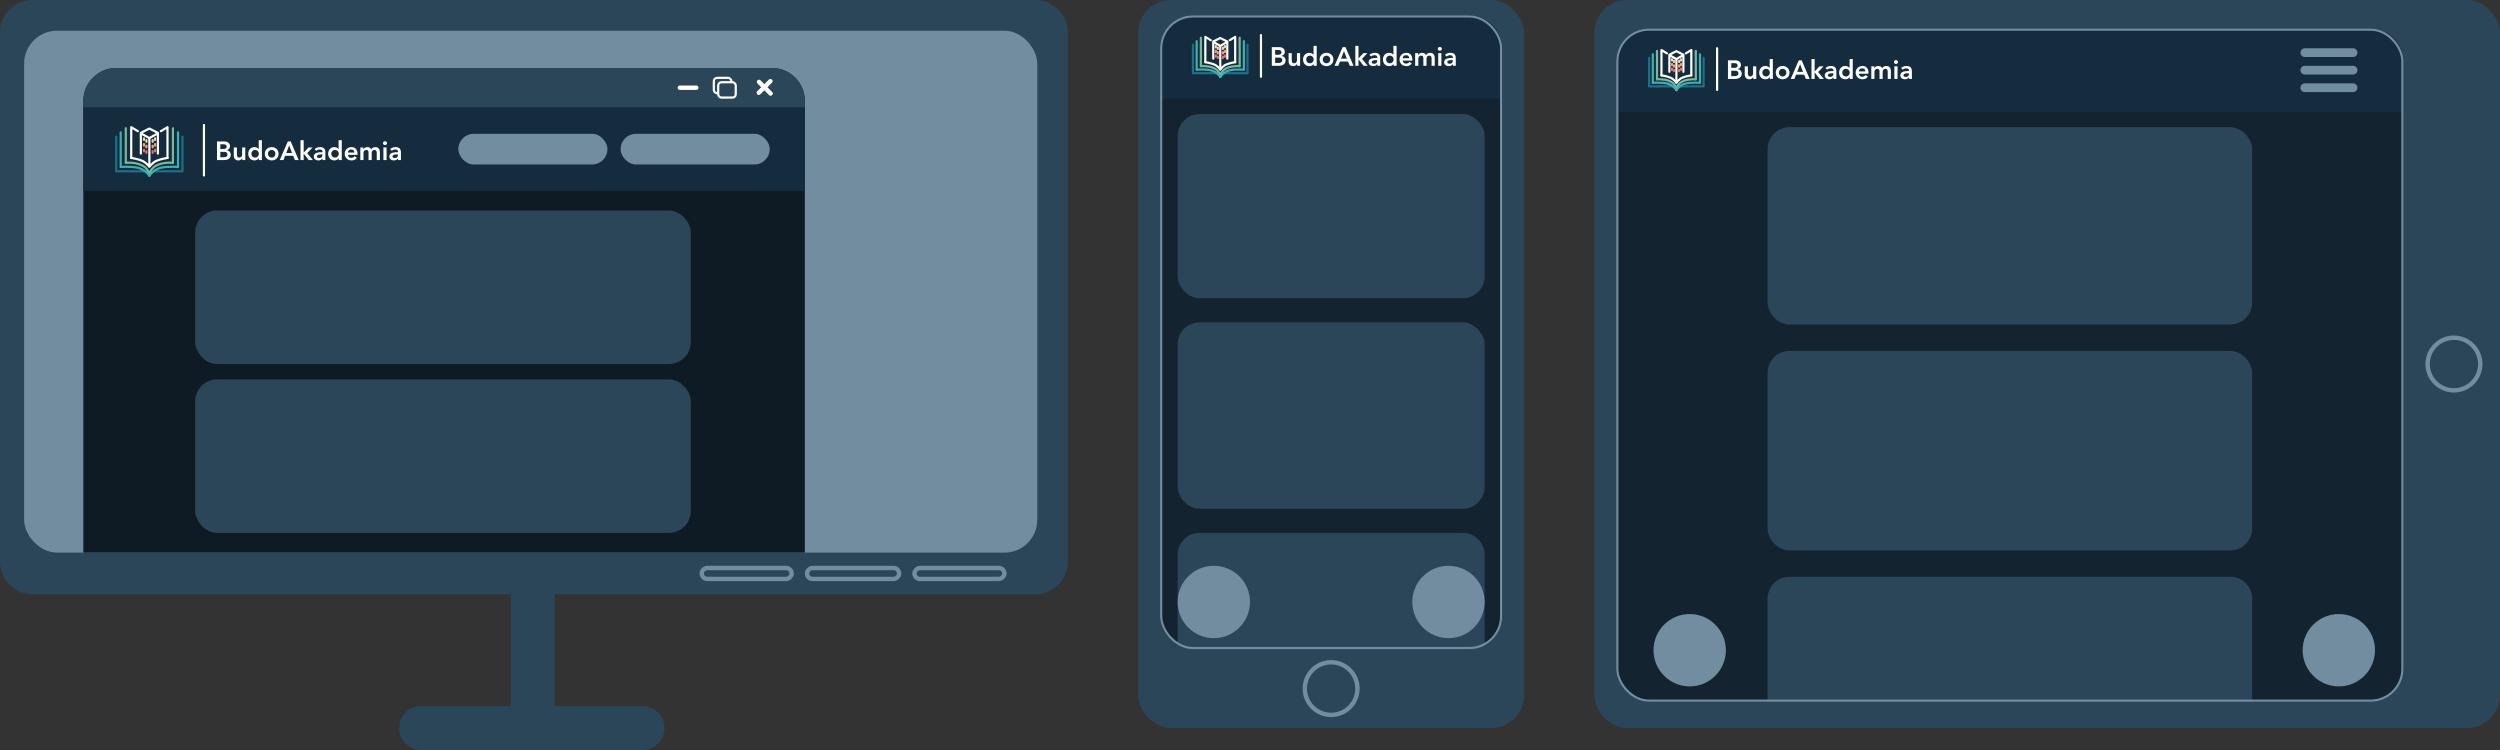 <svg xmlns="http://www.w3.org/2000/svg" width="1140" height="342" fill="none" xmlns:v="https://vecta.io/nano"><rect width="100%" height="100%" fill="#333333" stroke="none"/><style><![CDATA[.B{stroke-miterlimit:1.5}.C{stroke-linejoin:round}.D{stroke:#fff}.E{stroke:#f4d5a1}.F{stroke:#f4a079}.G{stroke:#f06d65}.H{stroke:#7ab89c}.I{stroke:#3ab0b4}.J{fill:#2b4559}.K{stroke:#728d9f}.L{fill:#728d9f}.M{stroke-width:2}.N{stroke-linecap:round}.O{fill:#142c3d}.P{stroke:#206e88}]]></style><path fill-rule="evenodd" d="M0 15C0 6.716 6.716 0 15 0h457c8.284 0 15 6.716 15 15v241c0 8.284-6.716 15-15 15H253v51h40a10 10 0 1 1 0 20H192a10 10 0 1 1 0-20h41v-51H15c-8.284 0-15-6.716-15-15V15z" class="J"/><rect x="11" y="14" width="462" height="238" rx="15" class="L"/><g class="K M"><rect x="361" y="259" width="5" height="41" rx="2.5" transform="rotate(90 361 259)"/><rect x="410" y="259" width="5" height="42" rx="2.5" transform="rotate(90 410 259)"/><rect x="458" y="259" width="5" height="41" rx="2.5" transform="rotate(90 458 259)"/></g><path d="M38 46c0-8.284 6.716-15 15-15h299c8.284 0 15 6.716 15 15v206H38V46z" fill="#0f1b24"/><g class="J"><rect x="89" y="96" width="226" height="70" rx="10"/><rect x="89" y="173" width="226" height="70" rx="10"/></g><path d="M38 49h329v38H38z" class="O"/><path d="M38 46c0-8.284 6.716-15 15-15h299c8.284 0 15 6.716 15 15v3H38v-3z" class="J"/><path d="M102.068 73h-3.12v-8.496h3.36c1.104 0 2.556.504 2.556 2.136 0 .876-.516 1.56-1.476 1.86v.024c1.092.132 1.836.996 1.836 2.052 0 1.632-1.308 2.424-3.156 2.424zm-1.608-1.296h1.44c1.2 0 1.812-.408 1.812-1.248 0-.864-.576-1.2-1.728-1.2h-1.524v2.448zm0-3.744h1.428c.912 0 1.464-.42 1.464-1.068 0-.744-.552-1.092-1.584-1.092h-1.308v2.16zm6.137-.72h1.44v2.976c0 1.152.36 1.632 1.056 1.632.852 0 1.32-.576 1.32-1.464V67.24h1.44V73h-1.368v-.924h-.024c-.336.72-.948 1.068-1.764 1.068-1.68 0-2.1-1.272-2.1-2.22V67.24zm11.379-3.312h1.44V73h-1.368v-.864h-.024c-.432.708-1.188 1.008-1.992 1.008-1.752 0-2.832-1.296-2.832-3.024 0-1.632 1.08-3.024 2.784-3.024.768 0 1.464.264 1.956.876h.036v-4.044zm-3.336 6.192c0 .96.684 1.728 1.692 1.728 1.152 0 1.692-.936 1.692-1.728 0-1.044-.78-1.728-1.692-1.728-1.008 0-1.692.78-1.692 1.728zm9.25-3.024c1.764 0 3.132 1.224 3.132 3.024s-1.368 3.024-3.132 3.024-3.132-1.224-3.132-3.024c0-1.788 1.38-3.024 3.132-3.024zm-1.692 3.024c0 .996.72 1.728 1.692 1.728 1.008 0 1.692-.768 1.692-1.728 0-.996-.72-1.728-1.704-1.728-.96 0-1.68.744-1.68 1.728zm7.049 2.88h-1.692l3.696-8.496h1.308l3.66 8.496h-1.728l-.792-1.944h-3.684L129.247 73zm2.616-6.696l-1.332 3.456h2.64l-1.308-3.456zM137.031 73v-9.072h1.44v5.7l2.22-2.388h1.848l-2.472 2.616L142.695 73h-1.908l-2.292-2.94h-.024V73h-1.44zm8.161.144c-1.188 0-2.1-.672-2.1-1.728 0-1.332 1.068-2.004 3.54-2.004h.444v-.168c0-.672-.528-1.068-1.32-1.068a2.29 2.29 0 0 0-1.536.6l-.756-.756c.516-.528 1.32-.924 2.448-.924 1.968 0 2.46 1.104 2.46 2.46V73h-1.296v-.792h-.036c-.408.648-1.08.936-1.848.936zm1.38-2.724c-1.272 0-2.04.276-2.04.888 0 .492.48.756 1.02.756.984 0 1.44-.552 1.44-1.284v-.36h-.42zm7.837-6.492h1.44V73h-1.368v-.864h-.024c-.432.708-1.188 1.008-1.992 1.008-1.752 0-2.832-1.296-2.832-3.024 0-1.632 1.08-3.024 2.784-3.024.768 0 1.464.264 1.956.876h.036v-4.044zm-3.336 6.192c0 .96.684 1.728 1.692 1.728 1.152 0 1.692-.936 1.692-1.728 0-1.044-.78-1.728-1.692-1.728-1.008 0-1.692.78-1.692 1.728zm9.251-3.024c1.824 0 2.7 1.38 2.7 3.12v.408h-4.392a1.49 1.49 0 0 0 1.548 1.368c.648 0 1.14-.276 1.548-.78l1.032.78a3.01 3.01 0 0 1-2.436 1.152c-1.764 0-3.132-1.224-3.132-3.024 0-1.788 1.368-3.024 3.132-3.024zm-1.692 2.448h2.952c-.012-.9-.624-1.368-1.476-1.368s-1.368.552-1.476 1.368zM165.751 73h-1.44v-5.76h1.368v.9h.024c.312-.648.924-1.044 1.764-1.044.888 0 1.5.348 1.8 1.068.42-.732 1.032-1.068 1.896-1.068 1.416 0 2.076.924 2.076 2.508V73h-1.44v-3.3c0-.852-.348-1.308-1.068-1.308-.756 0-1.236.552-1.236 1.488V73h-1.44v-3.468c0-.576-.228-1.14-.984-1.14-.888 0-1.32.636-1.32 1.464V73zm9.793-8.58c.528 0 .936.372.936.864 0 .516-.42.864-.936.864s-.912-.396-.912-.864.396-.864.912-.864zm.732 2.82V73h-1.44v-5.76h1.44zm3.369 5.904c-1.188 0-2.1-.672-2.1-1.728 0-1.332 1.068-2.004 3.54-2.004h.444v-.168c0-.672-.528-1.068-1.32-1.068a2.29 2.29 0 0 0-1.536.6l-.756-.756c.516-.528 1.32-.924 2.448-.924 1.968 0 2.46 1.104 2.46 2.46V73h-1.296v-.792h-.036c-.408.648-1.08.936-1.848.936zm1.38-2.724c-1.272 0-2.04.276-2.04.888 0 .492.48.756 1.02.756.984 0 1.44-.552 1.44-1.284v-.36h-.42z" fill="#fff"/><g class="N"><path d="M93 57V80" class="D"/><path d="M66.045 78.102H53V62.348m17.143 15.754h13.045V62.348" class="B C P"/><path d="M68.109 80.158s-.007-3.598-4.136-5.11c-3.311-1.212-6.605-.821-6.605-.821m10.741 5.931s.007-3.598 4.136-5.11c3.311-1.212 6.605-.821 6.605-.821" class="H B C"/><path d="M68.109 75.732V63.124m-8.268 8.897s2.868.38 4.98 1.29c1.803.777 3.288 2.735 3.288 2.735m8.268-4.025s-2.868.38-4.98 1.29c-1.804.777-3.288 2.735-3.288 2.735" class="D B C"/><path d="M68.109 80.158s1.902-2.949 5.274-3.665 7.8-.357 7.8-.357M68.11 80.158s-1.901-2.949-5.274-3.665-7.8-.357-7.8-.357" class="I B C"/><path d="M64.225 70.027v-9.45m0 0l3.885-1.958m3.884 11.408v-9.265m0-.185l-3.885-1.958m3.885 2.184l-3.9 2.186m-8.253 9.032V58l3.013 1.814m13.523 12.207V58l-3.012 1.814m-9.14.989l3.885 2.176" class="D B C"/><path d="M57.368 74.167V58.469" class="B C H"/><path d="M55.035 76.046V60.348" class="B C I"/><path d="M78.849 74.167V58.469" class="B C H"/><path d="M81.182 76.046V60.348" class="B C I"/><path d="M65.659 63.807v-.719" class="B C E"/><path d="M65.659 66.407v-.719" class="B C F"/><path d="M65.659 69.007v-.719" class="B C G"/><path d="M66.753 64.634v-.719" class="B C E"/><path d="M66.746 67.177v-.719" class="B C F"/><path d="M66.74 69.676v-.719" class="B C G"/><path d="M70.711 63.807v-.719" class="B C E"/><path d="M70.711 66.407v-.719" class="B C F"/><path d="M70.711 69.007v-.719" class="B C G"/><path d="M69.617 64.634v-.719" class="B C E"/><path d="M69.624 67.177v-.719" class="B C F"/><path d="M69.631 69.676v-.719" class="B C G"/><g class="D M"><path d="M317.5 40H310m41.401 2.651l-5.303-5.303"/><path d="M346 42.303L351.303 37"/></g></g><g class="J D"><rect x="325.5" y="35.5" width="8" height="7" rx="1.5"/><rect x="327.5" y="37.5" width="8" height="7" rx="1.5"/></g><g class="L"><rect x="209" y="61" width="68" height="14" rx="7"/><rect x="283" y="61" width="68" height="14" rx="7"/></g><rect x="727" width="413" height="332" rx="15" class="J"/><rect x="737" y="13" width="359" height="307" rx="15" fill="#13232f"/><circle cx="1119" cy="166" r="12" class="K M"/><g class="J"><rect x="806" y="58" width="221" height="90" rx="10"/><rect x="806" y="160" width="221" height="91" rx="10"/><path d="M806 273a10 10 0 0 1 10-10h201c5.52 0 10 4.477 10 10v47H806v-47z"/></g><path d="M737 28c0-8.284 6.716-15 15-15h329c8.28 0 15 6.716 15 15v23H737V28z" class="O"/><path d="M791.068 36h-3.12v-8.496h3.36c1.104 0 2.556.504 2.556 2.136 0 .876-.516 1.56-1.476 1.86v.024c1.092.132 1.836.996 1.836 2.052 0 1.632-1.308 2.424-3.156 2.424zm-1.608-1.296h1.44c1.2 0 1.812-.408 1.812-1.248 0-.864-.576-1.2-1.728-1.2h-1.524v2.448zm0-3.744h1.428c.912 0 1.464-.42 1.464-1.068 0-.744-.552-1.092-1.584-1.092h-1.308v2.16zm6.137-.72h1.44v2.976c0 1.152.36 1.632 1.056 1.632.852 0 1.32-.576 1.32-1.464V30.24h1.44V36h-1.368v-.924h-.024c-.336.72-.948 1.068-1.764 1.068-1.68 0-2.1-1.272-2.1-2.22V30.24zm11.379-3.312h1.44V36h-1.368v-.864h-.024c-.432.708-1.188 1.008-1.992 1.008-1.752 0-2.832-1.296-2.832-3.024 0-1.632 1.08-3.024 2.784-3.024.768 0 1.464.264 1.956.876h.036v-4.044zm-3.336 6.192c0 .96.684 1.728 1.692 1.728 1.152 0 1.692-.936 1.692-1.728 0-1.044-.78-1.728-1.692-1.728-1.008 0-1.692.78-1.692 1.728zm9.25-3.024c1.764 0 3.132 1.224 3.132 3.024s-1.368 3.024-3.132 3.024-3.132-1.224-3.132-3.024c0-1.788 1.38-3.024 3.132-3.024zm-1.692 3.024c0 .996.72 1.728 1.692 1.728 1.008 0 1.692-.768 1.692-1.728 0-.996-.72-1.728-1.704-1.728-.96 0-1.68.744-1.68 1.728zm7.049 2.88h-1.692l3.696-8.496h1.308l3.66 8.496h-1.728l-.792-1.944h-3.684L818.247 36zm2.616-6.696l-1.332 3.456h2.64l-1.308-3.456zM826.031 36v-9.072h1.44v5.7l2.22-2.388h1.848l-2.472 2.616L831.695 36h-1.908l-2.292-2.94h-.024V36h-1.44zm8.161.144c-1.188 0-2.1-.672-2.1-1.728 0-1.332 1.068-2.004 3.54-2.004h.444v-.168c0-.672-.528-1.068-1.32-1.068a2.29 2.29 0 0 0-1.536.6l-.756-.756c.516-.528 1.32-.924 2.448-.924 1.968 0 2.46 1.104 2.46 2.46V36h-1.296v-.792h-.036c-.408.648-1.08.936-1.848.936zm1.38-2.724c-1.272 0-2.04.276-2.04.888 0 .492.48.756 1.02.756.984 0 1.44-.552 1.44-1.284v-.36h-.42zm7.837-6.492h1.44V36h-1.368v-.864h-.024c-.432.708-1.188 1.008-1.992 1.008-1.752 0-2.832-1.296-2.832-3.024 0-1.632 1.08-3.024 2.784-3.024.768 0 1.464.264 1.956.876h.036v-4.044zm-3.336 6.192c0 .96.684 1.728 1.692 1.728 1.152 0 1.692-.936 1.692-1.728 0-1.044-.78-1.728-1.692-1.728-1.008 0-1.692.78-1.692 1.728zm9.251-3.024c1.824 0 2.7 1.38 2.7 3.12v.408h-4.392a1.49 1.49 0 0 0 1.548 1.368c.648 0 1.14-.276 1.548-.78l1.032.78a3.01 3.01 0 0 1-2.436 1.152c-1.764 0-3.132-1.224-3.132-3.024 0-1.788 1.368-3.024 3.132-3.024zm-1.692 2.448h2.952c-.012-.9-.624-1.368-1.476-1.368s-1.368.552-1.476 1.368zM854.751 36h-1.44v-5.76h1.368v.9h.024c.312-.648.924-1.044 1.764-1.044.888 0 1.5.348 1.8 1.068.42-.732 1.032-1.068 1.896-1.068 1.416 0 2.076.924 2.076 2.508V36h-1.44v-3.3c0-.852-.348-1.308-1.068-1.308-.756 0-1.236.552-1.236 1.488V36h-1.44v-3.468c0-.576-.228-1.14-.984-1.14-.888 0-1.32.636-1.32 1.464V36zm9.793-8.58c.528 0 .936.372.936.864 0 .516-.42.864-.936.864s-.912-.396-.912-.864.396-.864.912-.864zm.732 2.82V36h-1.44v-5.76h1.44zm3.369 5.904c-1.188 0-2.1-.672-2.1-1.728 0-1.332 1.068-2.004 3.54-2.004h.444v-.168c0-.672-.528-1.068-1.32-1.068a2.29 2.29 0 0 0-1.536.6l-.756-.756c.516-.528 1.32-.924 2.448-.924 1.968 0 2.46 1.104 2.46 2.46V36h-1.296v-.792h-.036c-.408.648-1.08.936-1.848.936zm1.38-2.724c-1.272 0-2.04.276-2.04.888 0 .492.48.756 1.02.756.984 0 1.44-.552 1.44-1.284v-.36h-.42z" fill="#fff"/><g class="N"><path d="M783 22V41" class="D"/><path d="M762.74 39.374H752V26.403m14.114 12.971h10.74V26.403" class="B C P"/><g class="H B C"><use href="#B"/><use href="#C"/></g><g class="D B C"><path d="M764.439 37.422v-10.38"/><use href="#D"/><use href="#E"/></g><g class="I B C"><use href="#F"/><use href="#G"/></g><path d="M761.241 32.725v-7.781m0 .001l3.198-1.612m3.199 9.392v-7.628m0-.152l-3.199-1.612m3.199 1.798l-3.211 1.799m-6.795 7.437V22.823l2.48 1.494m11.134 10.05V22.823l-2.48 1.494m-7.525.814l3.198 1.792" class="D B C"/><path d="M755.596 36.133V23.209" class="B C H"/><path d="M753.675 37.681V24.756" class="B C I"/><path d="M773.281 36.133V23.209" class="B C H"/><path d="M775.202 37.681V24.756" class="B C I"/><path d="M762.422 27.604v-.592" class="B C E"/><path d="M762.422 29.744v-.592" class="B C F"/><path d="M762.422 31.885v-.592" class="B C G"/><path d="M763.323 28.285v-.592" class="B C E"/><path d="M763.318 30.379v-.592" class="B C F"/><path d="M763.312 32.436v-.592" class="B C G"/><path d="M766.581 27.604v-.592" class="B C E"/><path d="M766.581 29.744v-.592" class="B C F"/><path d="M766.581 31.885v-.592" class="B C G"/><path d="M765.681 28.285v-.592" class="B C E"/><path d="M765.686 30.379v-.592" class="B C F"/><path d="M765.692 32.436v-.592" class="B C G"/></g><g class="K"><rect x="737.5" y="13.5" width="358" height="306" rx="14.5"/><path d="M1051 24h22m-22 8h22m-22 8h22" stroke-width="4" class="N"/></g><g class="L"><circle cx="770.5" cy="296.5" r="16.5"/><circle cx="1066.5" cy="296.5" r="16.5"/></g><rect x="519" width="176" height="332" rx="15" class="J"/><rect x="529" y="7" width="156" height="289" rx="15" fill="#13232f"/><circle cx="607" cy="314" r="12" class="K M"/><g class="J"><rect x="537" y="52" width="140" height="84" rx="10"/><rect x="537" y="147" width="140" height="85" rx="10"/><path d="M537 253a10 10 0 0 1 10-10h120a10 10 0 0 1 10 10v43H537v-43z"/></g><path d="M529 22c0-8.284 6.716-15 15-15h126c8.284 0 15 6.716 15 15v23H529V22z" class="O"/><path d="M583.068 30h-3.12v-8.496h3.36c1.104 0 2.556.504 2.556 2.136 0 .876-.516 1.56-1.476 1.86v.024c1.092.132 1.836.996 1.836 2.052 0 1.632-1.308 2.424-3.156 2.424zm-1.608-1.296h1.44c1.2 0 1.812-.408 1.812-1.248 0-.864-.576-1.2-1.728-1.2h-1.524v2.448zm0-3.744h1.428c.912 0 1.464-.42 1.464-1.068 0-.744-.552-1.092-1.584-1.092h-1.308v2.16zm6.137-.72h1.44v2.976c0 1.152.36 1.632 1.056 1.632.852 0 1.32-.576 1.32-1.464V24.24h1.44V30h-1.368v-.924h-.024c-.336.72-.948 1.068-1.764 1.068-1.68 0-2.1-1.272-2.1-2.22V24.24zm11.379-3.312h1.44V30h-1.368v-.864h-.024c-.432.708-1.188 1.008-1.992 1.008-1.752 0-2.832-1.296-2.832-3.024 0-1.632 1.08-3.024 2.784-3.024.768 0 1.464.264 1.956.876h.036v-4.044zm-3.336 6.192c0 .96.684 1.728 1.692 1.728 1.152 0 1.692-.936 1.692-1.728 0-1.044-.78-1.728-1.692-1.728-1.008 0-1.692.78-1.692 1.728zm9.25-3.024c1.764 0 3.132 1.224 3.132 3.024s-1.368 3.024-3.132 3.024-3.132-1.224-3.132-3.024c0-1.788 1.38-3.024 3.132-3.024zm-1.692 3.024c0 .996.72 1.728 1.692 1.728 1.008 0 1.692-.768 1.692-1.728 0-.996-.72-1.728-1.704-1.728-.96 0-1.68.744-1.68 1.728zm7.049 2.88h-1.692l3.696-8.496h1.308l3.66 8.496h-1.728l-.792-1.944h-3.684L610.247 30zm2.616-6.696l-1.332 3.456h2.64l-1.308-3.456zM618.031 30v-9.072h1.44v5.7l2.22-2.388h1.848l-2.472 2.616L623.695 30h-1.908l-2.292-2.94h-.024V30h-1.44zm8.161.144c-1.188 0-2.1-.672-2.1-1.728 0-1.332 1.068-2.004 3.54-2.004h.444v-.168c0-.672-.528-1.068-1.32-1.068a2.29 2.29 0 0 0-1.536.6l-.756-.756c.516-.528 1.32-.924 2.448-.924 1.968 0 2.46 1.104 2.46 2.46V30h-1.296v-.792h-.036c-.408.648-1.08.936-1.848.936zm1.38-2.724c-1.272 0-2.04.276-2.04.888 0 .492.48.756 1.02.756.984 0 1.44-.552 1.44-1.284v-.36h-.42zm7.837-6.492h1.44V30h-1.368v-.864h-.024c-.432.708-1.188 1.008-1.992 1.008-1.752 0-2.832-1.296-2.832-3.024 0-1.632 1.08-3.024 2.784-3.024.768 0 1.464.264 1.956.876h.036v-4.044zm-3.336 6.192c0 .96.684 1.728 1.692 1.728 1.152 0 1.692-.936 1.692-1.728 0-1.044-.78-1.728-1.692-1.728-1.008 0-1.692.78-1.692 1.728zm9.251-3.024c1.824 0 2.7 1.38 2.7 3.12v.408h-4.392a1.49 1.49 0 0 0 1.548 1.368c.648 0 1.14-.276 1.548-.78l1.032.78a3.01 3.01 0 0 1-2.436 1.152c-1.764 0-3.132-1.224-3.132-3.024 0-1.788 1.368-3.024 3.132-3.024zm-1.692 2.448h2.952c-.012-.9-.624-1.368-1.476-1.368s-1.368.552-1.476 1.368zM646.751 30h-1.44v-5.76h1.368v.9h.024c.312-.648.924-1.044 1.764-1.044.888 0 1.5.348 1.8 1.068.42-.732 1.032-1.068 1.896-1.068 1.416 0 2.076.924 2.076 2.508V30h-1.44v-3.3c0-.852-.348-1.308-1.068-1.308-.756 0-1.236.552-1.236 1.488V30h-1.44v-3.468c0-.576-.228-1.14-.984-1.14-.888 0-1.32.636-1.32 1.464V30zm9.793-8.58c.528 0 .936.372.936.864 0 .516-.42.864-.936.864s-.912-.396-.912-.864.396-.864.912-.864zm.732 2.82V30h-1.44v-5.76h1.44zm3.369 5.904c-1.188 0-2.1-.672-2.1-1.728 0-1.332 1.068-2.004 3.54-2.004h.444v-.168c0-.672-.528-1.068-1.32-1.068a2.29 2.29 0 0 0-1.536.6l-.756-.756c.516-.528 1.32-.924 2.448-.924 1.968 0 2.46 1.104 2.46 2.46V30h-1.296v-.792h-.036c-.408.648-1.08.936-1.848.936zm1.38-2.724c-1.272 0-2.04.276-2.04.888 0 .492.48.756 1.02.756.984 0 1.44-.552 1.44-1.284v-.36h-.42z" fill="#fff"/><g class="N"><path d="M575 16V35" class="D"/><path d="M554.74 33.374H544V20.403m14.114 12.971h10.74V20.403" class="B C P"/><g class="H B C"><use href="#B" x="-208" y="-6"/><use href="#C" x="-208" y="-6"/></g><g class="D B C"><path d="M556.439 31.422V21.042"/><use href="#D" x="-208" y="-6"/><use href="#E" x="-208" y="-6"/></g><g class="I B C"><use href="#F" x="-208" y="-6"/><use href="#G" x="-208" y="-6"/></g><path d="M553.241 26.725v-7.78m0 0l3.198-1.612m3.199 9.392v-7.628m0-.152l-3.199-1.612m3.199 1.798l-3.211 1.799m-6.795 7.437V16.823l2.48 1.494m11.134 10.05V16.823l-2.48 1.494m-7.525.814l3.198 1.792" class="D B C"/><path d="M547.596 30.133V17.209" class="B C H"/><path d="M545.675 31.681V18.756" class="B C I"/><path d="M565.281 30.133V17.209" class="B C H"/><path d="M567.202 31.681V18.756" class="B C I"/><path d="M554.422 21.604v-.592" class="B C E"/><path d="M554.422 23.744v-.592" class="B C F"/><path d="M554.422 25.885v-.592" class="B C G"/><path d="M555.323 22.285v-.592" class="B C E"/><path d="M555.318 24.379v-.592" class="B C F"/><path d="M555.312 26.436v-.592" class="B C G"/><path d="M558.581 21.604v-.592" class="B C E"/><path d="M558.581 23.744v-.592" class="B C F"/><path d="M558.581 25.885v-.592" class="B C G"/><path d="M557.681 22.285v-.592" class="B C E"/><path d="M557.686 24.379v-.592" class="B C F"/><path d="M557.692 26.436v-.592" class="B C G"/></g><rect x="529.5" y="7.5" width="155" height="288" rx="14.5" class="K"/><g class="L"><circle cx="553.5" cy="274.5" r="16.5"/><circle cx="660.5" cy="274.5" r="16.5"/></g><defs ><path id="B" d="M764.439 41.066s-.006-2.962-3.405-4.207c-2.726-.998-5.438-.676-5.438-.676"/><path id="C" d="M764.439 41.066s.006-2.962 3.406-4.207c2.726-.998 5.437-.676 5.437-.676"/><path id="D" d="M757.632 34.367s2.361.313 4.1 1.062c1.485.64 2.707 2.251 2.707 2.251"/><path id="E" d="M771.246 34.367s-2.361.313-4.1 1.062c-1.485.64-2.707 2.251-2.707 2.251"/><path id="F" d="M764.439 41.066s1.566-2.428 4.343-3.017 6.422-.294 6.422-.294"/><path id="G" d="M764.44 41.066s-1.566-2.428-4.343-3.017-6.422-.294-6.422-.294"/></defs></svg>